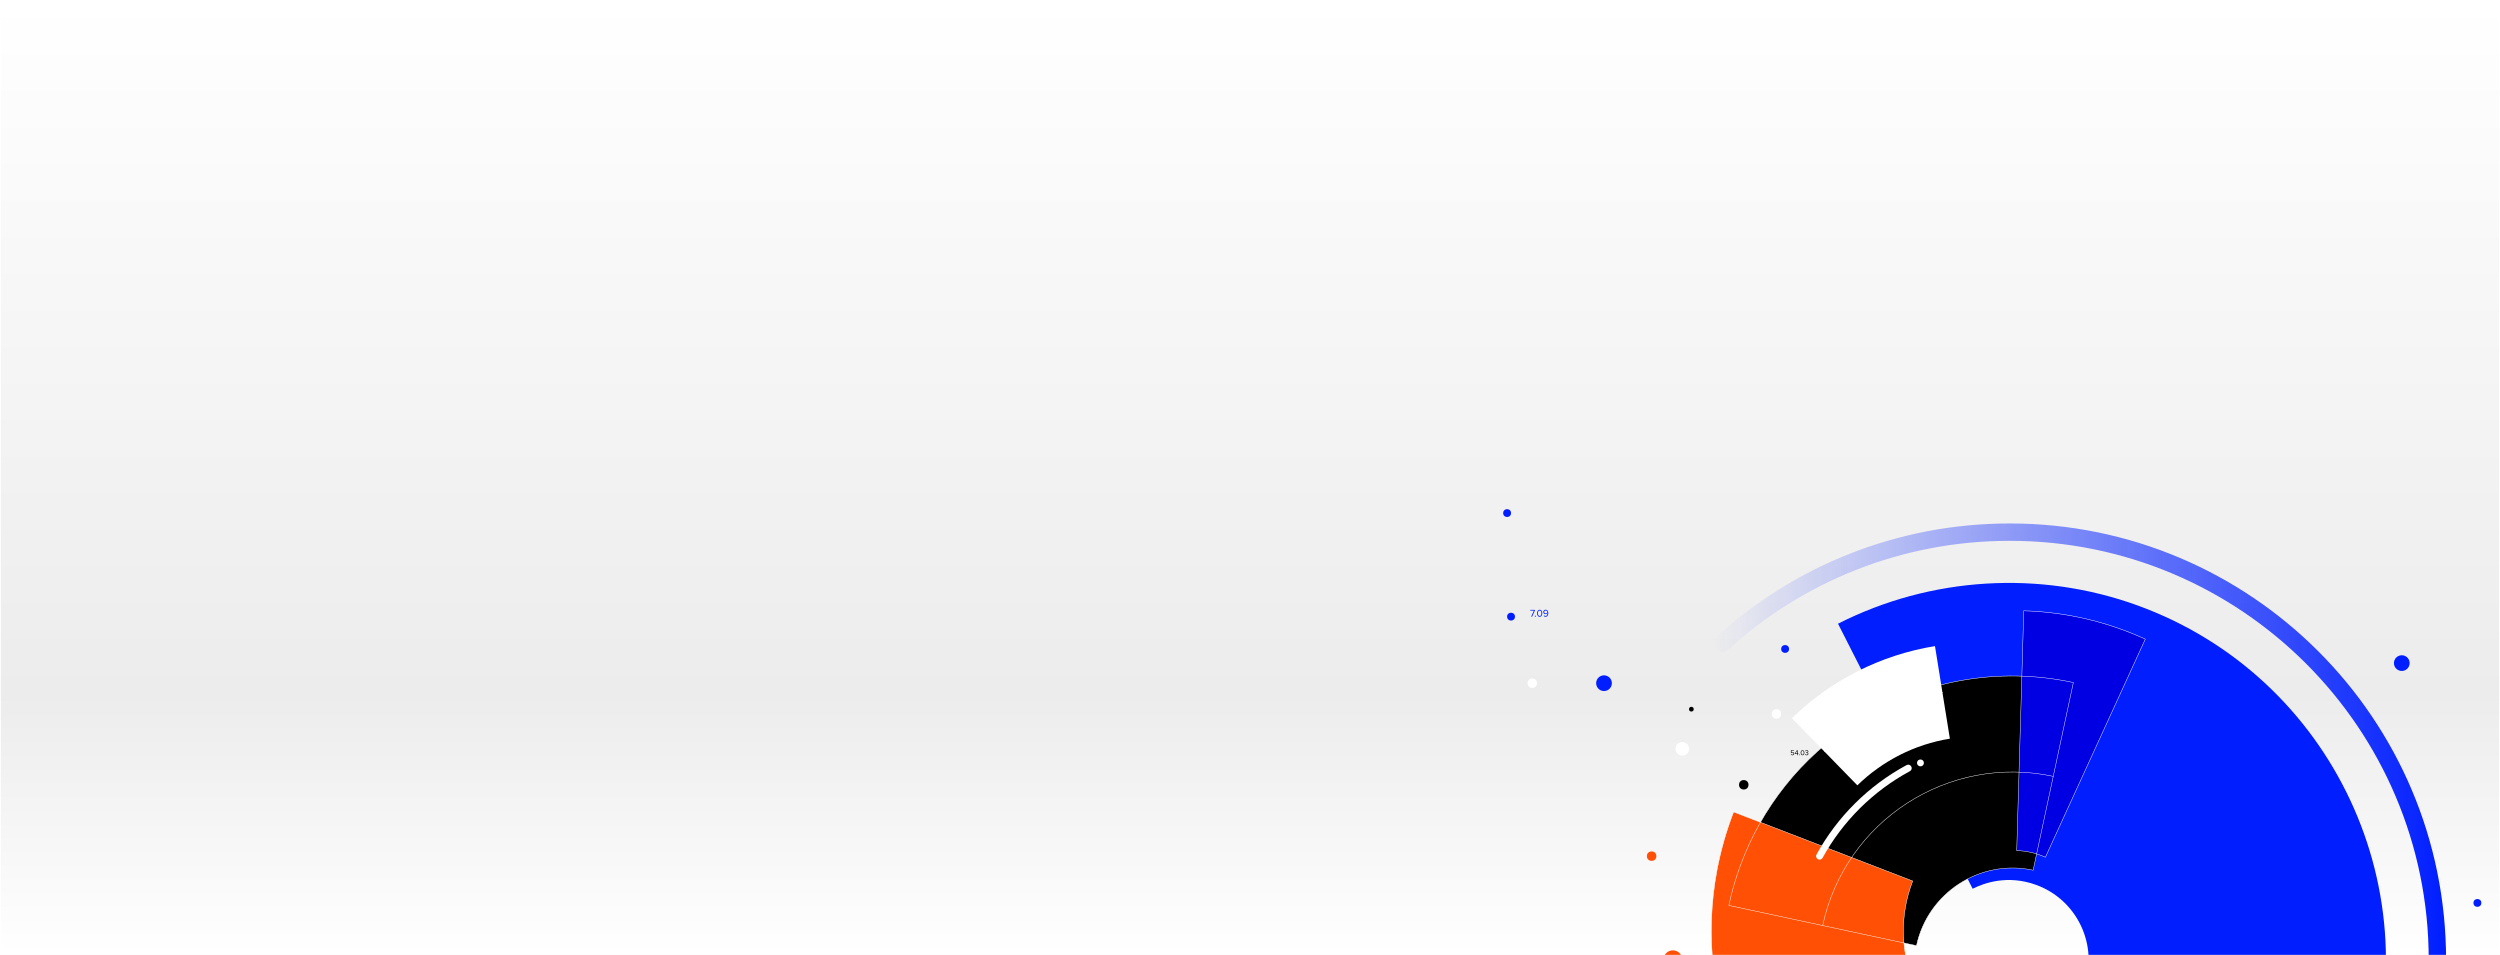 <?xml version="1.0" encoding="UTF-8"?><svg id="Layer_1" xmlns="http://www.w3.org/2000/svg" xmlns:xlink="http://www.w3.org/1999/xlink" viewBox="0 0 1440 550"><rect x="0" y="0" width="1440" height="550" fill="#333333" stroke="none"/><defs><style>.cls-1{stroke-width:4px;}.cls-1,.cls-2,.cls-3,.cls-4,.cls-5,.cls-6{stroke-miterlimit:10;}.cls-1,.cls-2,.cls-3,.cls-5,.cls-6{fill:none;}.cls-1,.cls-2,.cls-4,.cls-5,.cls-6{stroke:#fff;}.cls-1,.cls-3{stroke-linecap:round;}.cls-2{stroke-width:54px;}.cls-7,.cls-8,.cls-9,.cls-10,.cls-11{stroke-width:0px;}.cls-3{stroke:url(#linear-gradient-2);stroke-width:10px;}.cls-8{fill:#fff;}.cls-9{fill:#ff5005;}.cls-10{fill:#0000e3;}.cls-11{fill:#001eff;}.cls-4{fill:url(#linear-gradient);}.cls-5{stroke-width:.25px;}.cls-6{stroke-width:.5px;}</style><linearGradient id="linear-gradient" x1="720" y1="550" x2="720" y2="0" gradientUnits="userSpaceOnUse"><stop offset="0" stop-color="#fff"/><stop offset=".273" stop-color="#ececec"/><stop offset="1" stop-color="#fff"/></linearGradient><linearGradient id="linear-gradient-2" x1="986.774" y1="429.678" x2="1408.939" y2="429.678" gradientUnits="userSpaceOnUse"><stop offset="0" stop-color="#001eff" stop-opacity="0"/><stop offset=".764" stop-color="#001eff" stop-opacity=".767"/><stop offset=".999" stop-color="#001eff"/></linearGradient></defs><rect class="cls-4" width="1440" height="550"/><path class="cls-11" d="m1058.701,359.257c53.35-27.098,116.201-30.945,172.438-10.553,112.593,40.828,170.978,165.644,130.15,278.237-40.828,112.593-165.644,170.978-278.237,130.15l58.37-160.97c23.834,8.643,50.254-3.716,58.897-27.55,8.643-23.834-3.716-50.254-27.55-58.897-16.299-5.91-29.881-1.131-36.524,2.244l-77.543-152.661Z"/><path class="cls-11" d="m1049.856,533.118c12.946-60.408,72.411-98.885,132.82-85.939"/><path class="cls-7" d="m1002.2,499.245c12.344-34.04,35.312-63.001,66.24-83.012,37.482-24.253,82.166-32.458,125.818-23.102l-23.165,108.094c-30.509-6.538-60.638,12.955-67.19,43.475l-108.094-23.165c1.635-7.633,3.775-15.076,6.391-22.29Z"/><path class="cls-10" d="m1165.683,351.822c24.389.715,47.943,6.203,70.012,16.312l-57.544,125.633c-5.161-2.363-10.719-3.648-16.518-3.818l4.049-138.127Z"/><path class="cls-9" d="m988.979,501.331c2.139-11.368,5.333-22.619,9.584-33.642l103.144,39.775c-7.645,19.836-7.118,41.477,1.5,60.917l-101.059,44.808c-15.8-35.634-20.226-74.357-13.169-111.858Z"/><path class="cls-2" d="m1050.991,433.024c18.349-17.888,41.995-30.044,67.849-34.205"/><path class="cls-5" d="m1049.856,533.118c12.946-60.408,72.411-98.885,132.82-85.939"/><path class="cls-5" d="m1002.2,499.245c12.344-34.04,35.312-63.001,66.24-83.012,37.482-24.253,82.166-32.458,125.818-23.102l-23.165,108.094c-30.509-6.538-60.638,12.955-67.19,43.475l-108.094-23.165c1.635-7.633,3.775-15.076,6.391-22.29Z"/><path class="cls-5" d="m1165.683,351.822c24.389.715,47.943,6.203,70.012,16.312l-57.544,125.633c-5.161-2.363-10.719-3.648-16.518-3.818l4.049-138.127Z"/><path class="cls-5" d="m988.979,501.331c2.139-11.368,5.333-22.619,9.584-33.642l103.144,39.775c-7.645,19.836-7.118,41.477,1.5,60.917l-101.059,44.808c-15.8-35.634-20.226-74.357-13.169-111.858Z"/><path class="cls-6" d="m1050.991,433.024c18.349-17.888,41.995-30.044,67.849-34.205"/><path class="cls-6" d="m1040.255,415.64c.185.235.428.37.771.37.382,0,.646-.261.646-.601,0-.369-.265-.605-.642-.605-.248,0-.458.08-.646.265l-.256-.088v-1.511h1.712v.31h-1.364v.974c.135-.135.374-.252.655-.252.466,0,.89.319.89.894,0,.571-.433.924-.995.924-.474,0-.776-.173-.985-.449l.214-.231Z"/><path class="cls-6" d="m1043.703,415.56h-1.33v-.29l1.199-1.8h.478v1.783h.395v.307h-.395v.709h-.348v-.709Zm-.982-.307h.982v-1.46l-.982,1.46Z"/><path class="cls-6" d="m1045.062,415.85c.126,0,.231.105.231.231s-.104.231-.231.231-.231-.104-.231-.231.104-.231.231-.231Z"/><path class="cls-6" d="m1046.827,413.429c.764,0,1.07.76,1.07,1.443,0,.68-.307,1.448-1.07,1.448-.768,0-1.07-.769-1.07-1.448,0-.684.303-1.443,1.07-1.443Zm0,.31c-.533,0-.714.575-.714,1.133,0,.559.181,1.138.714,1.138s.713-.579.713-1.138c0-.558-.18-1.133-.713-1.133Z"/><path class="cls-6" d="m1048.438,415.64c.164.219.449.37.78.37.407,0,.655-.202.655-.525,0-.348-.285-.495-.697-.495-.117,0-.247,0-.289.005v-.319c.046.004.176.004.289.004.352,0,.65-.138.65-.461,0-.31-.285-.478-.625-.478-.306,0-.533.117-.738.34l-.193-.218c.202-.244.524-.433.957-.433.537,0,.948.273.948.747,0,.402-.34.605-.605.65.256.021.646.239.646.689,0,.466-.373.806-.99.806-.475,0-.822-.21-.994-.462l.205-.219Z"/><path class="cls-7" d="m1031.677,434.35c.185.235.428.37.771.37.382,0,.646-.261.646-.601,0-.369-.265-.605-.642-.605-.248,0-.458.08-.646.265l-.256-.088v-1.511h1.712v.31h-1.364v.974c.135-.135.374-.252.655-.252.466,0,.89.319.89.894,0,.571-.433.924-.995.924-.474,0-.776-.173-.985-.449l.214-.231Z"/><path class="cls-7" d="m1035.125,434.271h-1.33v-.29l1.199-1.8h.478v1.783h.395v.307h-.395v.709h-.348v-.709Zm-.982-.307h.982v-1.46l-.982,1.46Z"/><path class="cls-7" d="m1036.483,434.56c.126,0,.231.105.231.231s-.104.231-.231.231-.231-.104-.231-.231.104-.231.231-.231Z"/><path class="cls-7" d="m1038.249,432.139c.764,0,1.07.76,1.07,1.443,0,.68-.307,1.448-1.07,1.448-.768,0-1.07-.769-1.07-1.448,0-.684.303-1.443,1.07-1.443Zm0,.31c-.533,0-.714.575-.714,1.133,0,.559.181,1.138.714,1.138s.713-.579.713-1.138c0-.558-.18-1.133-.713-1.133Z"/><path class="cls-7" d="m1039.859,434.35c.164.219.449.37.78.37.407,0,.655-.202.655-.525,0-.348-.285-.495-.697-.495-.117,0-.247,0-.289.005v-.319c.046.004.176.004.289.004.352,0,.65-.138.65-.461,0-.31-.285-.478-.625-.478-.306,0-.533.117-.738.34l-.193-.218c.202-.244.524-.433.957-.433.537,0,.948.273.948.747,0,.402-.34.605-.605.65.256.021.646.239.646.689,0,.466-.373.806-.99.806-.475,0-.822-.21-.994-.462l.205-.219Z"/><path class="cls-3" d="m991.774,370.694c43.769-39.872,101.963-64.181,165.835-64.181,136.044,0,246.33,110.286,246.33,246.33"/><circle class="cls-8" cx="1106.183" cy="439.438" r="1.965"/><circle class="cls-8" cx="969.024" cy="431.355" r="3.913"/><circle class="cls-11" cx="1383.43" cy="381.95" r="4.524"/><circle class="cls-11" cx="870.355" cy="355.191" r="2.262"/><circle class="cls-11" cx="1426.98" cy="520.085" r="2.262"/><circle class="cls-11" cx="868.093" cy="295.53" r="2.262"/><circle class="cls-11" cx="1028.224" cy="373.805" r="2.262"/><circle class="cls-11" cx="923.91" cy="393.518" r="4.524"/><circle class="cls-9" cx="963.58" cy="552.843" r="5.444"/><circle class="cls-9" cx="951.331" cy="493.136" r="2.722"/><circle class="cls-8" cx="882.604" cy="393.518" r="2.722"/><circle class="cls-8" cx="1023.24" cy="411.21" r="2.722"/><circle class="cls-7" cx="1004.408" cy="452.038" r="2.722"/><circle class="cls-7" cx="974.228" cy="408.488" r="1.361"/><path class="cls-1" d="m1048.071,493.136c11.725-21.315,29.438-39.019,51.062-50.679"/><path class="cls-11" d="m883.532,351.707h-2.109v-.435h2.674v.334l-1.605,3.584h-.54l1.58-3.483Z"/><path class="cls-11" d="m884.376,354.603c.176,0,.323.147.323.323,0,.177-.147.323-.323.323-.177,0-.323-.146-.323-.323,0-.176.146-.323.323-.323Z"/><path class="cls-11" d="m886.851,351.213c1.069,0,1.498,1.063,1.498,2.022,0,.951-.429,2.026-1.498,2.026-1.075,0-1.498-1.075-1.498-2.026,0-.958.423-2.022,1.498-2.022Zm0,.435c-.746,0-.999.805-.999,1.586s.253,1.592.999,1.592.998-.81.998-1.592-.252-1.586-.998-1.586Z"/><path class="cls-11" d="m889.393,354.421c.199.235.435.399.84.399.793,0,1.105-.793,1.105-1.533,0-.053,0-.105-.006-.158-.17.27-.605.61-1.105.61-.705,0-1.286-.417-1.286-1.251,0-.676.517-1.281,1.368-1.281,1.099,0,1.516.958,1.516,2.027,0,1.058-.493,2.021-1.592,2.021-.499,0-.84-.188-1.087-.47l.247-.364Zm.94-2.778c-.599,0-.898.458-.898.828,0,.575.399.846.904.846.389,0,.77-.235.976-.582-.041-.487-.3-1.092-.981-1.092Z"/></svg>